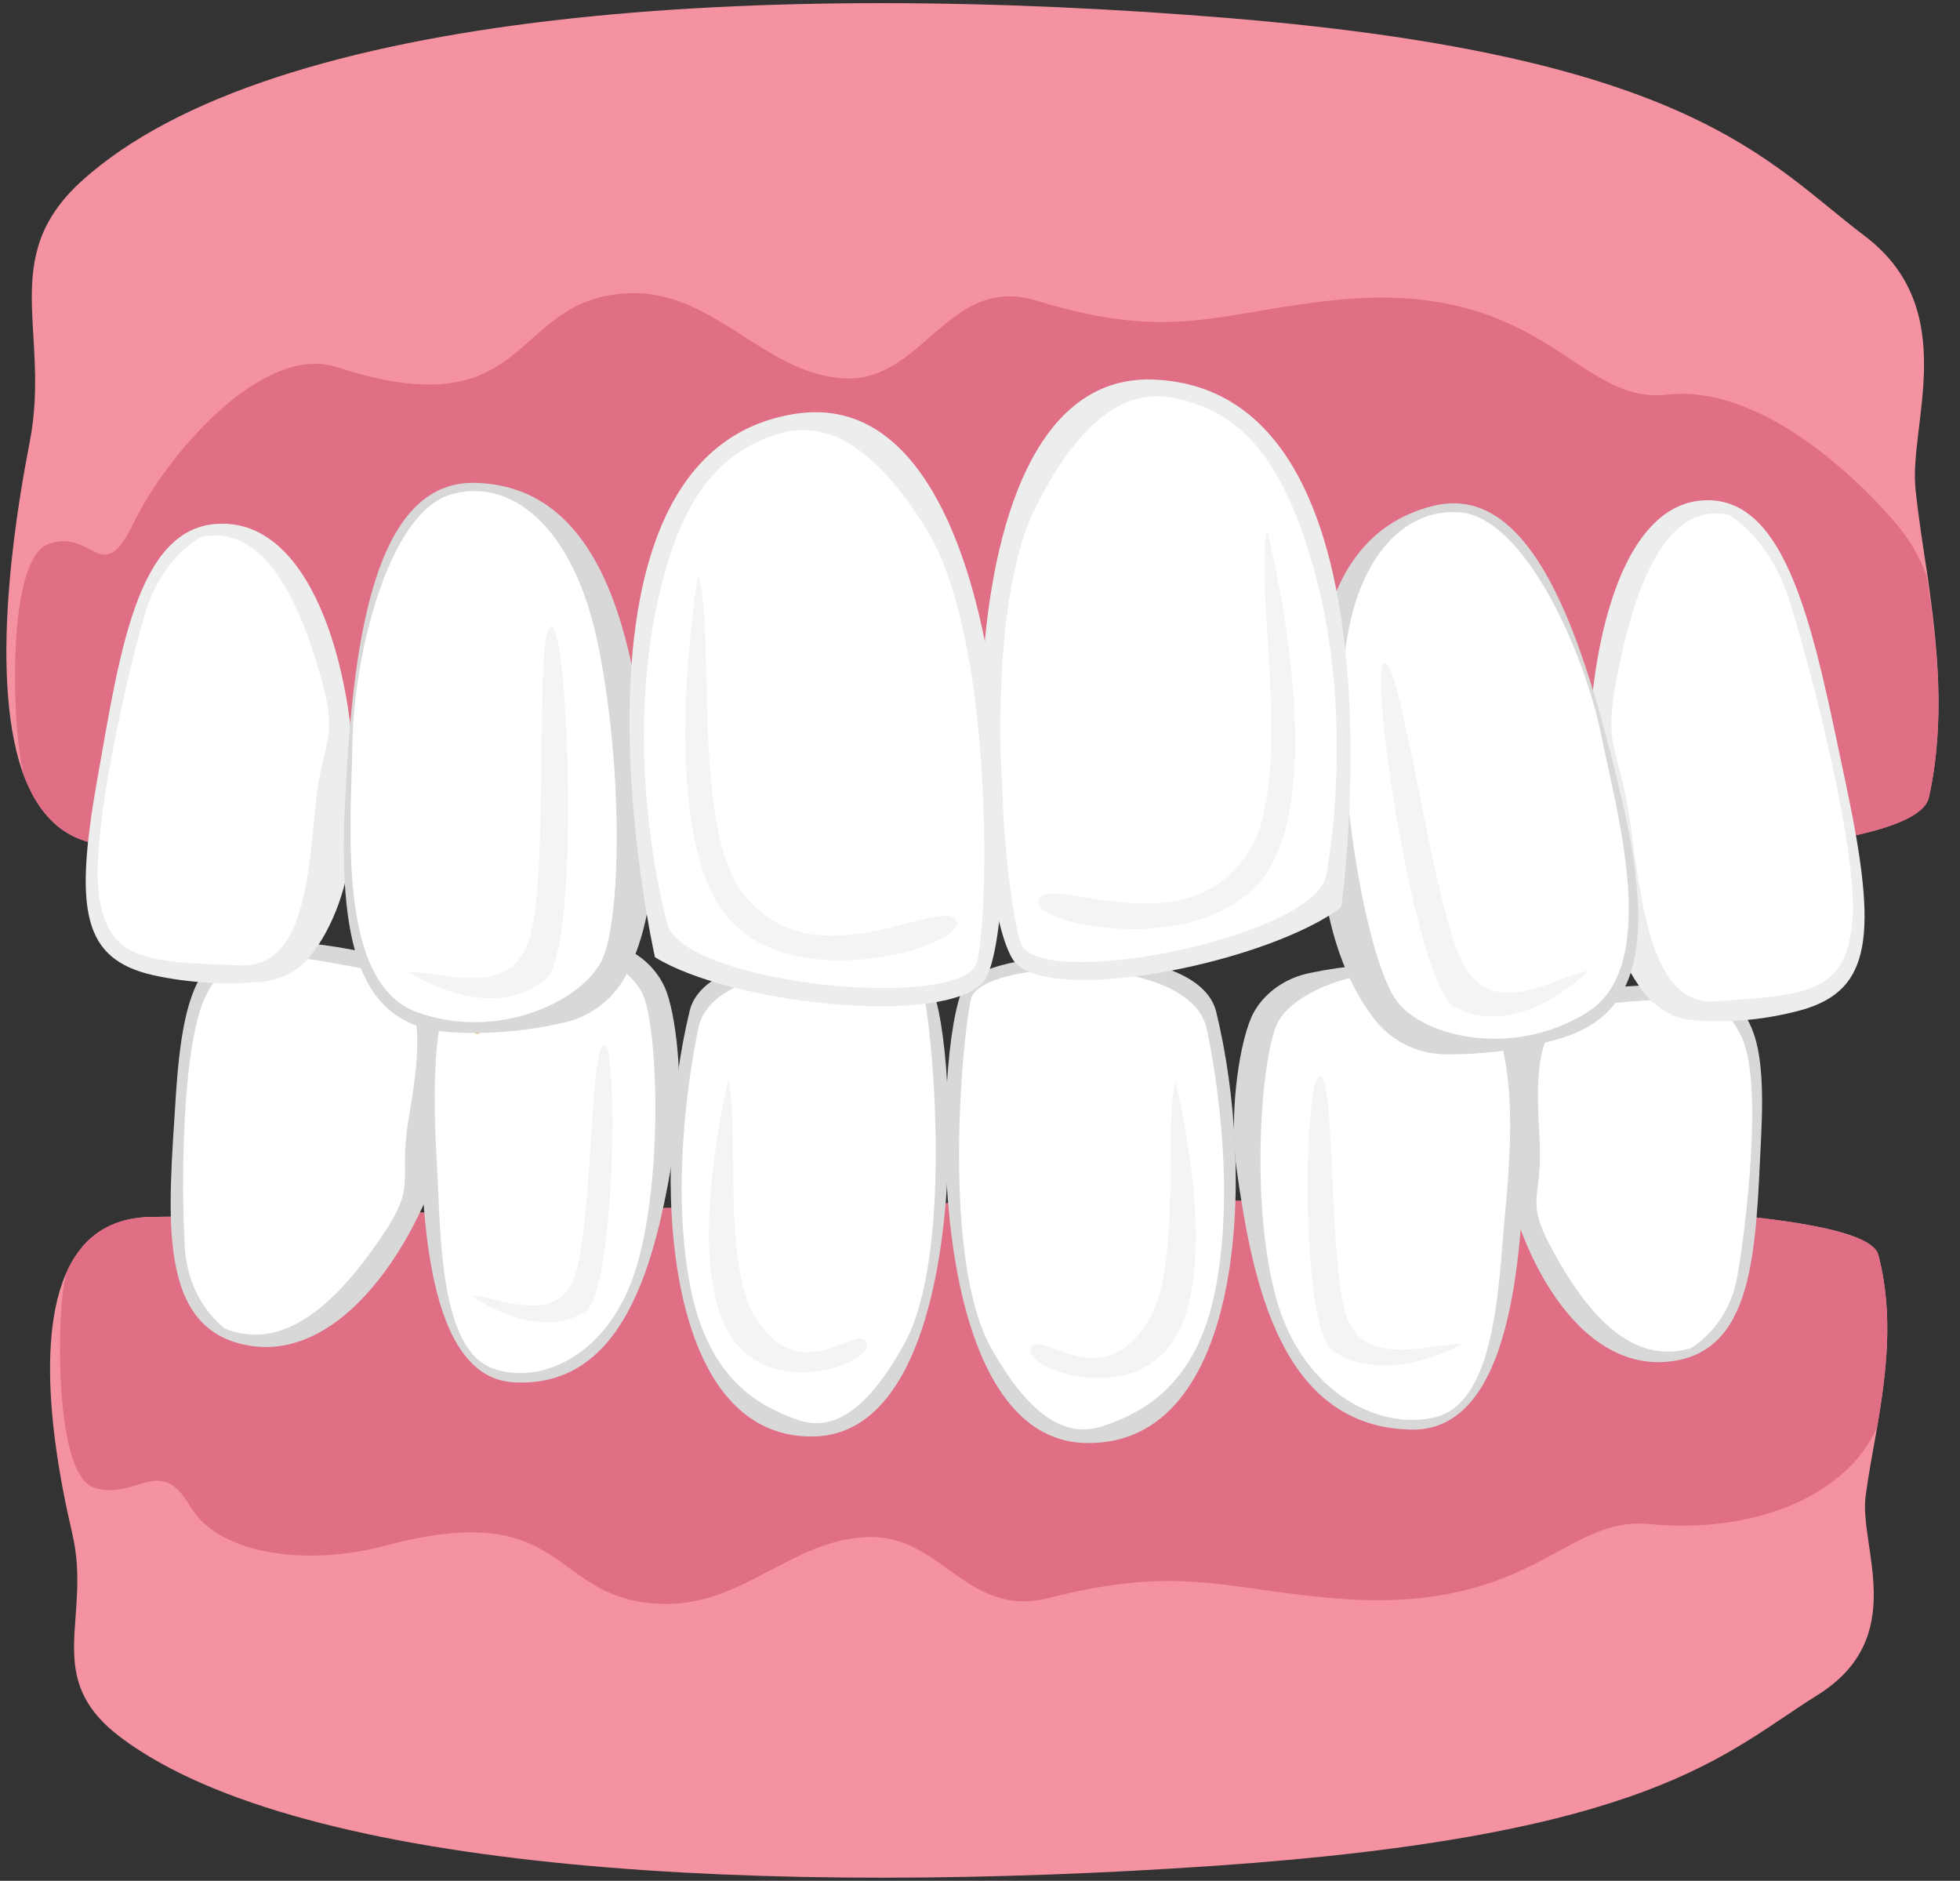 <?xml version="1.0" encoding="utf-8"?>
<svg xmlns="http://www.w3.org/2000/svg" xmlns:xlink="http://www.w3.org/1999/xlink" version="1.1" id="Layer_1" x="0px" y="0px" viewBox="0 0 600 575.7" style="enable-background:new 0 0 600 575.7;">
<rect x="0" y="0" width="600" height="575.7" fill="#333333" stroke="none"/>
<style type="text/css">
	.st0{fill:#F492A1;}
	.st1{fill:#E06E84;}
	.st2{fill:#D8D8D8;}
	.st3{fill:#FFFFFF;}
	.st4{fill:#F4F4F4;}
	.st5{fill:#E5C377;}
	.st6{fill:#ECEDED;}
</style>
<g id="Cross_Bite">
	<path class="st0" d="M575,384.1c-6.8-26.2-325-14.1-528.7-11.6c-13.8,0.2-21.9,7.3-26.3,17.8c-10.4,24.6-0.6,67.3,2.1,79&#xA;		c6.2,26.4-9.7,44.2,15.1,62.7c55.7,41.5,199.4,48.4,334.7,39.1c134.1-9.2,156-34.5,184.4-52.2s12.8-45.4,14.8-60.9&#xA;		c0.9-6.7,2.2-13.7,3.5-20.9C577.4,420.4,579.8,402.5,575,384.1z"/>
	<path class="st1" d="M575,384.1c-6.8-26.2-325-14.1-528.7-11.6c-13.8,0.2-21.9,7.3-26.3,17.8c0.1,0.5,0.1,0.7,0.1,0.7&#xA;		c-2.5,6.9-4.2,60.5,8.8,64.4s20-10.3,29.2,5.5s37.5,18.2,59.5,12.3c56.8-15.2,50,16,84,17.7c25.3,1.3,39.9-19.2,63.4-20.4&#xA;		s30.5,25.1,56.2,18.6c39.1-9.9,52.2-3.1,85.7,0c62.2,5.7,71.3-25.1,97.9-22.6c26.6,2.5,48.4-4.9,60.7-16.8&#xA;		c3.8-3.6,6.9-7.9,9.1-12.7C577.4,420.4,579.8,402.5,575,384.1z"/>
	<path class="st2" d="M466.1,313.1c3.3-4.6,8.3-7.8,13.9-8.8c11.1-2.2,22.5-3.1,33.8-2.5c22.2,1.4,27,12.8,25.3,46.7&#xA;		s-1.7,66.9-29.9,68.4s-46.9-37.2-50.4-68.2C456.9,331,461.6,319.6,466.1,313.1z"/>
	<path class="st3" d="M517.5,412.7c-13.9,4-26.8-3.7-39.5-25.2s-5.5-18.2-6.7-38.8s-1.6-39.4,16.4-41.1c29.4-2.8,40-3.5,45.9,10.9&#xA;		s1,56.8-1.8,72.4S517.5,412.7,517.5,412.7z"/>
	<path class="st2" d="M383.8,309.9c3.4-6.1,9.7-10.6,17.3-12.1c11-2.3,22.3-3.2,33.6-2.7c23.4,1.2,32.6,17,32,54.4&#xA;		s-4.6,88.5-34.5,88.1c-40.5-0.6-48.9-46-53.7-80.1C376.1,339.6,379.7,317.4,383.8,309.9z"/>
	<path class="st3" d="M439.7,433.7c-16.5,4.4-40.4-6.6-48.8-35.5s-4.9-75.7,0.4-85.5s29.1-19.7,52.6-12.9s18.5,53.5,16.6,74.3&#xA;		C458.7,393.6,457.8,428.9,439.7,433.7z"/>
	<path class="st4" d="M447.6,411.4c-9.1-0.4-29.3,7.6-35.2-7.9S409,329,404,329.4s-6,77.4,4,84.1&#xA;		C424.6,424.7,447.6,411.4,447.6,411.4z"/>
	<path class="st2" d="M211.1,309.5c5.3-22.1,64.1-19.5,73.1-8.9s15.4,138.3-35.2,139.1C202.5,440.5,199.3,358.5,211.1,309.5z"/>
	<path class="st3" d="M213.8,314.6c4.8-23.3,66.5-21.3,69.2-8.8s8.5,78.6-6,105.2s-26.1,26.1-33.4,23.4c-10.9-4-26.9-11.9-32.4-41.2&#xA;		C205.7,364.2,210.4,330.9,213.8,314.6z"/>
	<path class="st4" d="M223,330.5c3.4,13.3-2.1,56.4,8.3,72.9c14.1,22.3,31.2,1.3,34,7.5s-31,19.2-43.1-4.5S223,330.5,223,330.5z"/>
	<path class="st2" d="M372.3,309.7c-5.5-22.4-66.9-19.8-76.4-9s-16.1,140.2,36.7,141C381.2,442.5,384.5,359.4,372.3,309.7z"/>
	<path class="st3" d="M369.4,314.9c-5-23.6-69.4-21.6-72.2-9s-8.9,79.7,6.2,106.7s27.2,26.4,34.9,23.7c11.3-4,28.1-12.1,33.8-41.8&#xA;		C377.8,365.2,372.9,331.4,369.4,314.9z"/>
	<path class="st4" d="M359.8,331.1c-3.6,13.5,2.2,57.2-8.7,73.9c-14.7,22.6-32.6,1.3-35.5,7.6s32.3,19.4,45-4.6&#xA;		S359.8,331.1,359.8,331.1z"/>
	<path class="st2" d="M134.8,304.7c-2.9-5.2-7.8-9.1-13.6-10.7c-11.4-3.4-23.3-5.4-35.2-5.8c-23.5-0.6-29.9,11.2-32.2,47.7&#xA;		s-6.2,71.9,23.3,76.1s53.7-35.5,61.1-68.5C142.4,324.8,138.7,312.1,134.8,304.7z"/>
	<path class="st3" d="M68.9,406.7c14.1,5.6,28.6-1.5,44.5-23.3s8-19.1,11.7-41c3.7-21.9,6.3-42.1-12.3-45.6&#xA;		c-30.5-5.8-41.6-7.6-49.5,7.4s-7.8,60.8-6.7,77.8S68.9,406.7,68.9,406.7z"/>
	<path class="st2" d="M203.5,302.2c-2.9-6.3-8.4-11-15.1-13c-9.6-3-19.6-4.7-29.7-5c-20.8-0.4-29.3,14.4-29.8,50.8&#xA;		s1.8,86.5,28.2,88.1c35.9,2.2,44.5-41.4,49.7-74.3C209.5,331.6,206.9,309.8,203.5,302.2z"/>
	<path class="st3" d="M150.7,418.8c14.5,5.4,36-3.6,44.2-31.2s6.4-73.3,1.9-83.2s-25.3-21.2-46.2-16.1s-17.8,50.8-16.7,71.1&#xA;		C134.9,378.6,134.8,412.9,150.7,418.8z"/>
	<path class="st4" d="M144.3,396.6c8.1,0.2,25.7,9.4,31.4-5.3s4.9-72.2,9.3-71.5s3.2,75.7-5.8,81.6&#xA;		C164.3,411.2,144.3,396.6,144.3,396.6z"/>
	<ellipse transform="matrix(0.995 -0.103 0.103 0.995 -31.55 16.662)" class="st5" cx="145.9" cy="314.4" rx="1.5" ry="2"/>
	<path class="st0" d="M590.5,244c-7.1,33.5-341.8,18-556,14.7c-14.5-0.2-23-9.3-27.7-22.7C-4,204.7,6.2,150.3,9.1,135.3&#xA;		C15.6,101.7-1,79,25,55.4C83.5,2.5,234.7-6.2,376.9,5.6c141,11.7,164,44,193.9,66.6s13.4,57.9,15.6,77.7c0.9,8.6,2.3,17.4,3.7,26.6&#xA;		C593.1,197.8,595.6,220.6,590.5,244z"/>
	<path class="st1" d="M590.5,244c-7.1,33.5-341.8,18-556,14.7c-14.5-0.2-23-9.3-27.7-22.7c0.1-0.6,0.1-0.9,0.1-0.9&#xA;		c-2.7-8.8-5.7-63.7,8-68.6s16.2,13.9,26-6.4s39.2-55.2,62.3-47.7c59.8,19.4,52.5-20.4,88.3-22.6c26.6-1.7,42,24.5,66.6,26&#xA;		s32-32,59.1-23.8c41.1,12.6,54.9,3.9,90.1,0c65.4-7.3,75,32,102.9,28.8s57.1,24.1,70.1,39.3c4.1,4.8,7.4,10.3,9.5,16.2&#xA;		C593.1,197.8,595.6,220.6,590.5,244z"/>
	<path class="st6" d="M95.5,292c-3.6,4.8-9.1,7.9-15.1,8.5c-11.2,1-22.5,0.4-33.5-2c-21.5-4.9-24.3-19.5-17.1-60.1&#xA;		s12.7-80.4,40.5-78s39.8,51.9,38.1,89.8C107.6,271.8,101,284.8,95.5,292z"/>
	<path class="st3" d="M61.7,164.3c14.2-2.7,25.6,8.5,34.5,36.3s2.4,22.8,0.2,47.8s-5,47.7-22.8,47.1c-29.2-1-39.7-1.7-43.1-20&#xA;		s8.4-68.7,13.7-87S61.7,164.3,61.7,164.3z"/>
	<path class="st6" d="M502.7,303.1c4.1,5.5,9.7,8.8,15.6,9.2c11.2,0.9,22.5-0.2,33.4-3.2c21.2-6.1,23.2-22.7,13.5-68.5&#xA;		s-17.5-90.7-45.3-87.3s-36.8,59.8-32.8,102.8C489.4,280.5,496.8,295.1,502.7,303.1z"/>
	<path class="st3" d="M529,157.5c-14.4-2.7-25.2,10.3-32.4,42s-1,25.9,2.7,54.2s7.8,54,25.7,52.8c29.2-1.9,39.7-3,42-23.8&#xA;		s-12.6-77.6-19-98.2S529,157.5,529,157.5z"/>
	<path class="st2" d="M420.6,311.8c5.1,6.7,13,10.7,21.5,10.9c12.1,0.2,24.2-1.5,35.8-4.9c24-7.3,29.1-29.2,18-75.6&#xA;		s-26.5-95.2-57.4-87.3c-42,10.7-38.4,68-33.9,111.6C407,289.4,414.2,303.5,420.6,311.8z"/>
	<path class="st3" d="M446.8,156.8c-18.4-1.4-35.3,16.8-35.8,54.9s8.4,84,16.7,94.9s35.8,17.4,58.3,3.2s9-60.9,4.1-85.1&#xA;		C485.1,200,466.9,158.4,446.8,156.8z"/>
	<path class="st4" d="M486.2,297.2c-9.6,1.4-29.1,15.8-38.5-2.6s-18.8-93.1-23.9-91.6s9.6,98.8,21.4,105.2&#xA;		C464.9,318.9,486.2,297.2,486.2,297.2z"/>
	<path class="st2" d="M192.1,297.6c-3.7,7.7-10.7,13.3-19,15.3c-11.8,2.8-23.9,3.8-35.9,3c-24.9-1.9-33.9-22.3-31.6-70.1&#xA;		s8.4-99,40.1-98c43.1,1.3,50.2,58.2,53.8,102C201.3,272.7,196.8,288.1,192.1,297.6z"/>
	<path class="st3" d="M137.9,151.4c17.8-5.4,37.6,8.8,45.2,46s7.2,84.1,1.1,96.6s-31.9,24.8-56.6,15.8s-20.1-57.8-19.7-82.5&#xA;		C108.2,202,118.4,157.3,137.9,151.4z"/>
	<path class="st4" d="M125.1,297.6c9.7-0.7,31.4,9.1,37.2-10.9s1.2-95.3,6.5-95s8.8,98.9-1.6,107.8&#xA;		C150,314.2,125.1,297.6,125.1,297.6z"/>
	<path class="st6" d="M410.6,277.7c-21.8,16.5-85.8,29.8-99.4,17.4s-27.3-182.3,42.4-178.9C432.7,120,410.6,277.7,410.6,277.7z"/>
	<path class="st3" d="M406,267.9c-3.4,19-88.7,36-93.6,20.6s-13-98.3,4.7-133.4s34-35.5,44.5-32.8c15.5,3.9,29.9,14.2,40.2,50.5&#xA;		C412.2,208.6,409.7,247.1,406,267.9z"/>
	<path class="st4" d="M387.9,162.4c-4.1,17.1,8.6,76.7-5.8,98.6c-19.4,29.7-60.5,6.3-64.2,14.3s55.3,20,71.7-11.2&#xA;		S387.9,162.4,387.9,162.4z"/>
	<path class="st6" d="M200.5,293c23.1,14.3,87.9,21.3,100.4,7.7s12.2-184.2-57-174.1C165.5,138.1,200.5,293,200.5,293z"/>
	<path class="st3" d="M204.3,282.8c4.9,18.6,91.3,27.2,94.9,11.4s4.9-99.2-15.7-132.4s-36.8-32-47-28.4&#xA;		c-15.1,5.4-28.6,17.1-35.9,54.2C193.3,224.3,198.9,262.4,204.3,282.8z"/>
	<path class="st4" d="M213.7,176c5.5,16.6-2.2,77.2,13.9,97.7c21.8,27.7,60.7,0.3,65.1,8s-53.5,25.3-72.4-4.2S213.7,176,213.7,176z"/>
</g>
</svg>